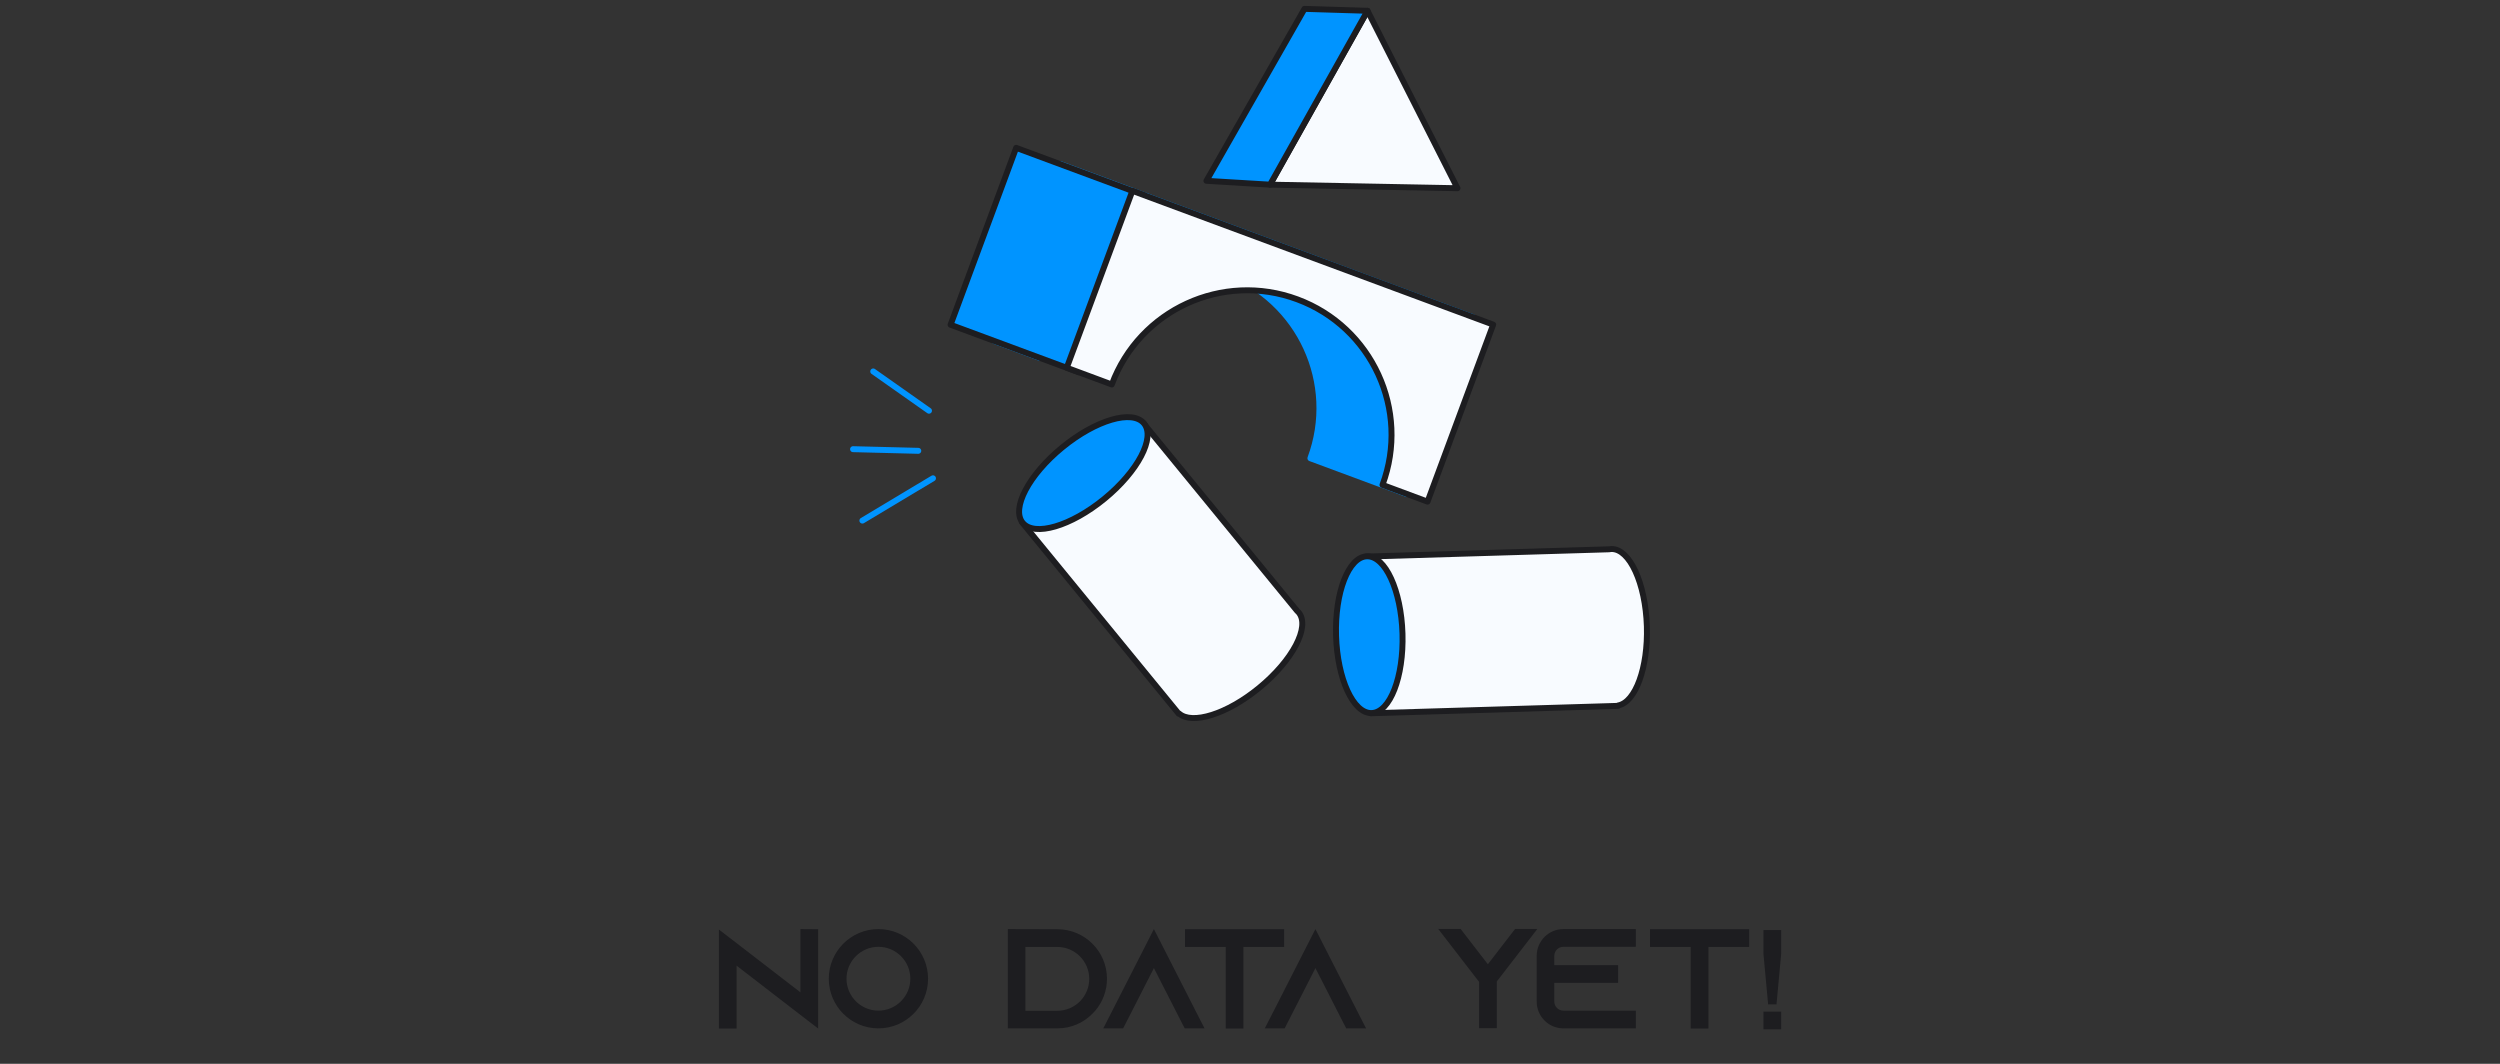 <svg width="282" height="120" viewBox="0 0 282 120" fill="none" xmlns="http://www.w3.org/2000/svg">
<rect x="0" y="0" width="282" height="120" fill="#333333" stroke="none"/>
<path d="M105.24 53.951L97.277 58.723" stroke="#0094FF" stroke-width="0.671" stroke-miterlimit="10" stroke-linecap="round" stroke-linejoin="round"/>
<path d="M103.582 50.853L96.224 50.667" stroke="#0094FF" stroke-width="0.671" stroke-miterlimit="10" stroke-linecap="round" stroke-linejoin="round"/>
<path d="M104.79 46.329L98.501 41.899" stroke="#0094FF" stroke-width="0.671" stroke-miterlimit="10" stroke-linecap="round" stroke-linejoin="round"/>
<path d="M166.108 35.764L158.703 55.733L147.812 51.69C150.941 43.262 146.635 33.889 138.207 30.76C129.779 27.631 120.407 31.937 117.277 40.365L112.196 38.475L119.601 18.506L166.108 35.764Z" fill="#0094FF" stroke="#0094FF" stroke-width="0.671" stroke-miterlimit="10" stroke-linecap="round" stroke-linejoin="round"/>
<path d="M129.075 22.034L114.623 16.676L107.224 36.634L121.676 41.992L129.075 22.034Z" fill="#0094FF" stroke="#1D1D20" stroke-width="0.671" stroke-miterlimit="10" stroke-linecap="round" stroke-linejoin="round"/>
<path d="M168.432 36.616L161.026 56.585L155.945 54.695C159.074 46.267 154.768 36.895 146.34 33.765C137.912 30.636 128.54 34.943 125.41 43.37L120.329 41.48L127.734 21.527L168.432 36.616Z" fill="#F8FBFF" stroke="#1D1D20" stroke-width="0.671" stroke-miterlimit="10" stroke-linecap="round" stroke-linejoin="round"/>
<path d="M143.257 20.83L164.403 21.232L154.256 1.217L143.257 20.83Z" fill="#F8FBFF" stroke="#1D1D20" stroke-width="0.671" stroke-miterlimit="10" stroke-linecap="round" stroke-linejoin="round"/>
<path d="M147.145 1L154.256 1.217L143.257 20.83L136.084 20.396L147.145 1Z" fill="#0094FF" stroke="#1D1D20" stroke-width="0.671" stroke-miterlimit="10" stroke-linecap="round" stroke-linejoin="round"/>
<path d="M146.324 68.916L128.942 47.693L115.263 58.893L132.955 80.504L132.986 80.473C134.457 81.79 138.408 80.566 142.033 77.592C145.813 74.493 147.811 70.683 146.495 69.087C146.448 69.025 146.386 68.963 146.324 68.916Z" fill="#F8FBFF" stroke="#1D1D20" stroke-width="0.671" stroke-miterlimit="10" stroke-linecap="round" stroke-linejoin="round"/>
<path d="M124.576 56.265C128.356 53.17 130.357 49.362 129.045 47.76C127.733 46.158 123.605 47.369 119.826 50.464C116.046 53.559 114.045 57.367 115.357 58.969C116.669 60.571 120.796 59.361 124.576 56.265Z" fill="#0094FF" stroke="#1D1D20" stroke-width="0.671" stroke-miterlimit="10" stroke-linecap="round" stroke-linejoin="round"/>
<path d="M181.491 61.961L154.086 62.782L154.613 80.458L182.529 79.621V79.575C184.481 79.219 185.906 75.33 185.767 70.652C185.612 65.772 183.815 61.868 181.754 61.93C181.662 61.93 181.584 61.945 181.491 61.961Z" fill="#F8FBFF" stroke="#1D1D20" stroke-width="0.671" stroke-miterlimit="10" stroke-linecap="round" stroke-linejoin="round"/>
<path d="M154.721 80.434C156.791 80.372 158.349 76.363 158.201 71.48C158.053 66.597 156.256 62.689 154.187 62.752C152.117 62.814 150.559 66.823 150.707 71.706C150.854 76.589 152.652 80.497 154.721 80.434Z" fill="#0094FF" stroke="#1D1D20" stroke-width="0.671" stroke-miterlimit="10" stroke-linecap="round" stroke-linejoin="round"/>
<path d="M90.289 104.8L92.289 104.816V116.016L90.289 114.48L83.089 108.928V116.016H81.089V104.848L83.089 106.384L90.289 111.936V104.8ZM99.086 104.8C102.174 104.8 104.686 107.312 104.686 110.4C104.686 113.488 102.174 116 99.086 116C95.998 116 93.486 113.488 93.486 110.4C93.486 107.312 95.998 104.8 99.086 104.8ZM99.086 114C101.07 114 102.686 112.384 102.686 110.4C102.686 108.416 101.07 106.8 99.086 106.8C97.102 106.8 95.486 108.416 95.486 110.4C95.486 112.384 97.102 114 99.086 114ZM113.683 104.8L119.267 104.816C122.355 104.816 124.867 107.312 124.867 110.4C124.867 111.776 124.371 113.04 123.539 114.016C123.443 114.128 123.331 114.24 123.219 114.352C122.211 115.376 120.819 116 119.283 116H113.683V104.8ZM115.667 106.816V114.016H119.267C121.251 114.016 122.867 112.4 122.867 110.416C122.867 108.432 121.251 106.816 119.267 106.816H115.667ZM134.849 114L135.873 116H133.633L132.609 114L130.161 109.2L127.713 114L126.689 116H124.449L125.473 114L130.161 104.8L134.849 114ZM133.667 104.816H144.851V106.816H140.259V116.016H138.259V106.816H133.667V104.816ZM153.068 114L154.092 116H151.852L150.828 114L148.38 109.2L145.932 114L144.908 116H142.668L143.692 114L148.38 104.8L153.068 114ZM170.903 104.784H173.415L169.079 110.4L168.839 110.704V115.984H166.839V110.736L166.567 110.4L162.231 104.784H164.759L167.831 108.768L170.903 104.784ZM162.215 116.032V116H162.247L162.215 116.032ZM173.415 116.032L173.399 116H173.415V116.032ZM176.347 106.8C175.787 106.8 175.323 107.264 175.323 107.824V108.864H182.523V110.864H175.323V112.976C175.323 113.536 175.787 114 176.347 114H184.523V116H176.347C174.683 116 173.339 114.64 173.339 112.976V107.824C173.339 106.16 174.683 104.8 176.347 104.8H184.523V106.8H176.347ZM186.12 104.816H197.304V106.816H192.712V116.016H190.712V106.816H186.12V104.816ZM200.917 116.112H198.917V114.112H200.917V116.112ZM198.917 104.912H200.917V107.6L200.389 113.296H199.445L198.917 107.6V104.912Z" fill="#1D1D20"/>
</svg>

